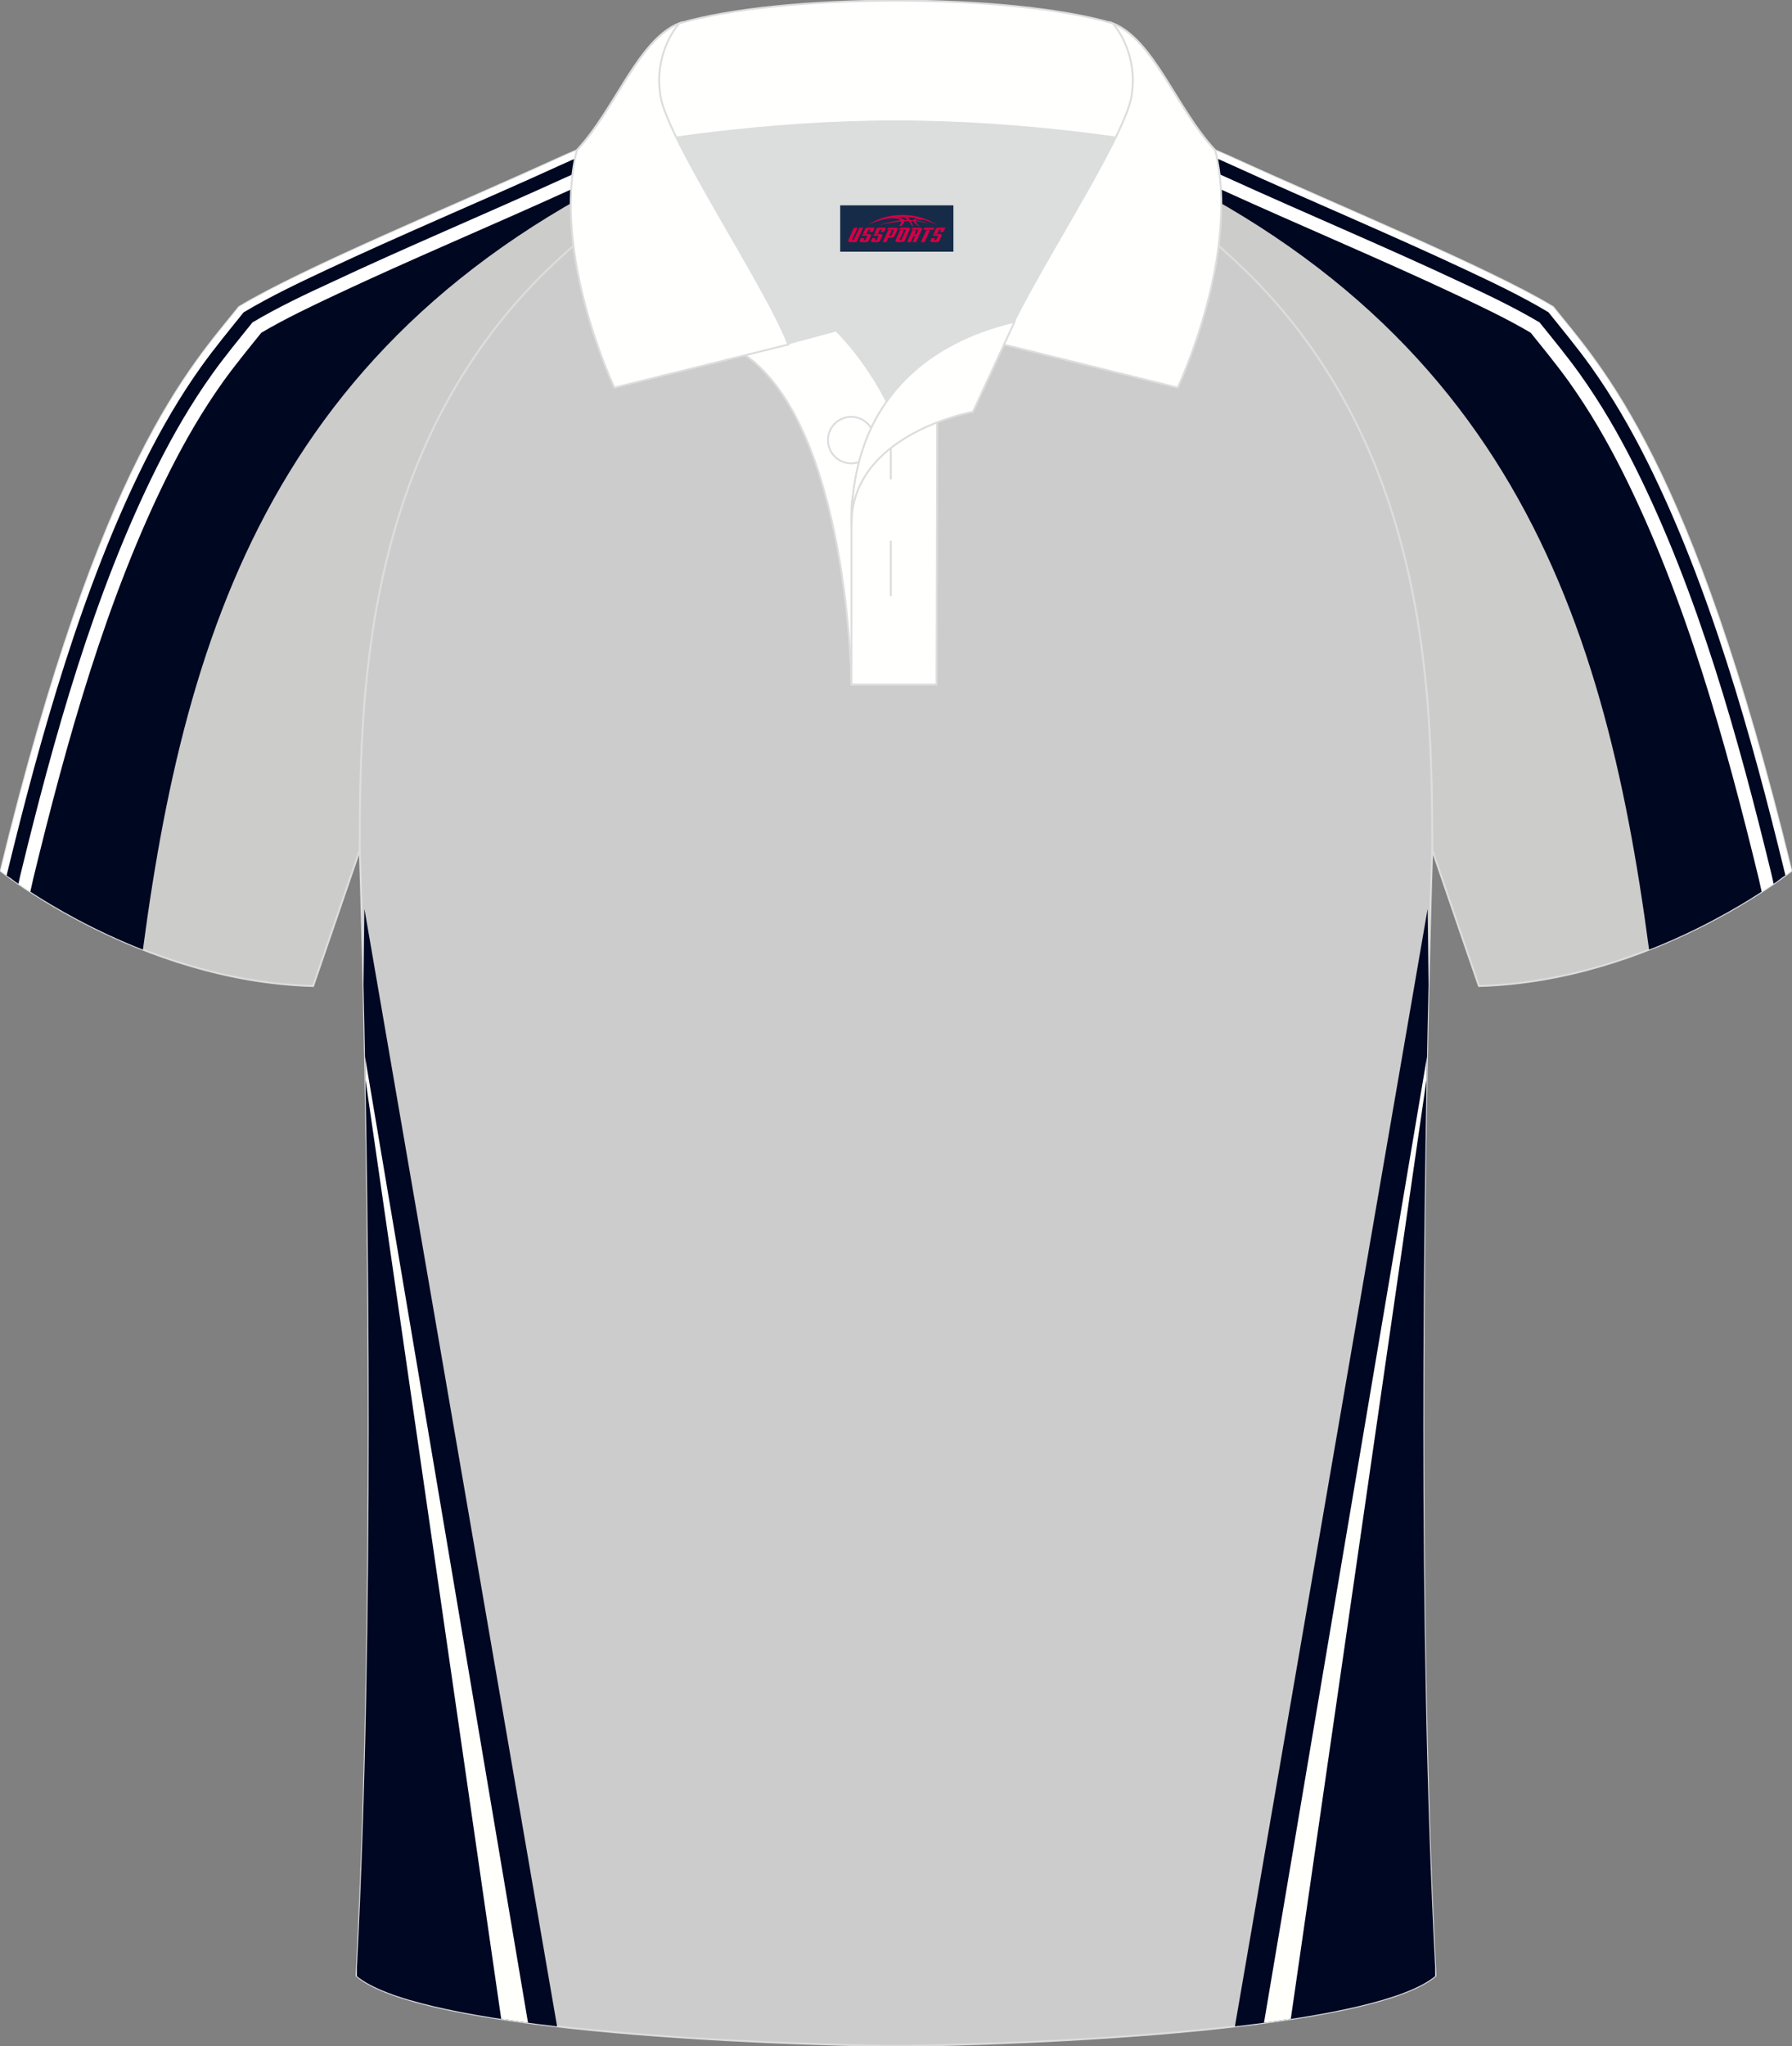 <?xml version="1.0" encoding="utf-8"?>
<!-- Generator: Adobe Illustrator 18.0.0, SVG Export Plug-In . SVG Version: 6.00 Build 0)  -->
<!DOCTYPE svg PUBLIC "-//W3C//DTD SVG 1.1//EN" "http://www.w3.org/Graphics/SVG/1.1/DTD/svg11.dtd">
<svg xmlns:x="http://ns.adobe.com/Extensibility/1.0/" xmlns:i="http://ns.adobe.com/AdobeIllustrator/10.0/" xmlns:graph="http://ns.adobe.com/Graphs/1.0/" xmlns="http://www.w3.org/2000/svg" xmlns:xlink="http://www.w3.org/1999/xlink" xmlns:a="http://ns.adobe.com/AdobeSVGViewerExtensions/3.0/" version="1.1" id="图层_1" x="0px" y="0px" width="379.8px" height="433.5px" viewBox="0 0 379.8 433.5" enable-background="new 0 0 379.8 433.5" xml:space="preserve">
<rect x="0" y="0" width="379.8" height="433.5" fill="#808080" stroke="none"/>
<g>
	
		<path fill-rule="evenodd" clip-rule="evenodd" fill="#CCCCCA" stroke="#DCDDDD" stroke-width="0.4" stroke-miterlimit="22.926" d="   M133.1,27.75c-4.33,1.37-9.2,3.29-15.06,5.95C96.1,43.72,64.35,56.79,50.67,65.04C40.43,77.84,21.31,97.46,0.15,184.48   c0,0,29.19,23.38,66.21,24.4c0,0,7.17-20.82,9.9-28.84c0-34.68,1.03-88.85,44.05-126.87c8.02-7.36,28.69-19.88,41.87-26.31   L133.1,27.75z"/>
	<g>
		<path fill-rule="evenodd" clip-rule="evenodd" fill="#FFFFFF" d="M8.27,190.07l15.58-31.64l15.62-51.25l28.91-35.62l31.06-19.49    l24.14-11.49l18.2-8.37l13.1-5.12l-21.77,0.66c-4.33,1.37-9.2,3.29-15.06,5.95C96.1,43.72,64.35,56.79,50.67,65.04    C40.43,77.84,21.31,97.46,0.15,184.48C0.15,184.48,3.08,186.83,8.27,190.07z"/>
		<path fill-rule="evenodd" clip-rule="evenodd" fill="#000721" d="M30.29,201.17c9.72-73.22,31.46-138.38,124.59-174.08h-0.02    l-19.39,7.34l-0.15,0.05c-4.9,1.55-9.65,3.54-14.33,5.67c-8.62,3.93-17.31,7.71-25.98,11.53c-7.84,3.45-15.67,6.92-23.42,10.56    c-5.47,2.57-10.99,5.18-16.2,8.24c-2.78,3.46-5.61,6.89-8.19,10.5c-4.31,6.05-8.04,12.49-11.36,19.12    c-13.32,26.6-21.79,57.22-28.8,86.06l-0.61,2.74C11.68,192.31,19.97,197.12,30.29,201.17z"/>
		<path fill-rule="evenodd" clip-rule="evenodd" fill="#000721" d="M53.51,68.3c-2.92,3.64-5.9,7.23-8.61,11.04    c-4.4,6.17-8.2,12.73-11.59,19.5c-13.42,26.81-21.96,57.59-29.02,86.65l-0.38,1.72l-0.05-0.03l-0.05-0.03l-0.05-0.03l-0.05-0.03    l-0.05-0.03l-0.05-0.03l-0.02-0.02l-0.02-0.02l-0.05-0.03l-0.05-0.03l-0.05-0.03l-0.05-0.03l-0.04-0.03l-0.05-0.03l-0.04-0.03    l-0.04-0.03l-0.04-0.03l-0.05-0.03l-0.02-0.01l-0.03-0.02l-0.04-0.03l-0.04-0.03l-0.04-0.03l-0.04-0.03l-0.04-0.03l-0.04-0.03    l-0.04-0.03l-0.04-0.03l-0.04-0.03l-0.04-0.03l-0.01-0.01L2.6,186.3l-0.04-0.03l-0.04-0.03l-0.04-0.03l-0.04-0.03l-0.04-0.03    l-0.04-0.03l-0.04-0.03l-0.04-0.03l-0.04-0.03l-0.04-0.03l-0.01-0.01L2.18,186l-0.04-0.03l-0.04-0.03l-0.04-0.03l-0.04-0.03    L2,185.87l-0.03-0.03l-0.03-0.03L1.9,185.8l-0.03-0.02l-0.03-0.02l-0.01,0l-0.03-0.02l-0.03-0.02l-0.03-0.02l-0.03-0.02    l-0.03-0.02l-0.03-0.02l-0.03-0.02l-0.03-0.02l-0.03-0.02l-0.03-0.02l-0.03-0.02l0,0l-0.03-0.02l-0.03-0.02l-0.03-0.02l0.14-0.61    c7-28.8,15.91-60.63,29.24-87.26c3.46-6.91,7.33-13.58,11.81-19.87c2.87-4.02,5.95-7.72,9.03-11.56    c5.57-3.34,11.7-6.26,17.57-9.01c7.79-3.66,15.67-7.15,23.54-10.62c8.65-3.81,17.32-7.58,25.91-11.5    c3.29-1.5,6.64-2.94,10.07-4.22c1.62-0.6,3.25-1.17,4.9-1.69l3.85-1.46l8.7-0.26l-6.1,2.31l-5.45,2.06l-0.15,0.05    c-5.01,1.59-9.87,3.61-14.65,5.79c-8.61,3.93-17.29,7.7-25.94,11.52c-7.86,3.46-15.71,6.94-23.48,10.59    C64.68,62.36,58.93,65.08,53.51,68.3z"/>
	</g>
	
		<path fill-rule="evenodd" clip-rule="evenodd" fill="#CCCCCA" stroke="#DCDDDD" stroke-width="0.4" stroke-miterlimit="22.926" d="   M246.7,27.75c4.33,1.37,9.2,3.29,15.06,5.95c21.94,10.02,53.7,23.08,67.38,31.34c10.24,12.8,29.36,32.42,50.52,119.44   c0,0-29.19,23.38-66.21,24.4c0,0-7.17-20.82-9.9-28.84c0-34.68-1.03-88.85-44.05-126.87c-8.02-7.36-28.69-19.88-41.87-26.31   L246.7,27.75z"/>
	<g>
		<path fill-rule="evenodd" clip-rule="evenodd" fill="#FFFFFF" d="M371.53,190.07l-15.58-31.64l-15.62-51.25l-28.91-35.62    l-31.05-19.49l-24.14-11.49l-18.2-8.37l-13.1-5.12l21.77,0.66c4.33,1.37,9.2,3.29,15.06,5.95c21.94,10.02,53.7,23.08,67.38,31.34    c10.24,12.8,29.36,32.42,50.52,119.44C379.65,184.48,376.72,186.83,371.53,190.07z"/>
		<path fill-rule="evenodd" clip-rule="evenodd" fill="#000721" d="M349.51,201.17c-9.72-73.22-31.46-138.38-124.59-174.08h0.02    l19.39,7.34l0.15,0.05c4.9,1.55,9.65,3.54,14.33,5.67c8.62,3.93,17.31,7.71,25.98,11.53c7.84,3.45,15.67,6.92,23.42,10.56    c5.47,2.57,10.99,5.18,16.2,8.24c2.78,3.46,5.61,6.89,8.19,10.5c4.31,6.05,8.04,12.49,11.36,19.12    c13.32,26.6,21.79,57.22,28.8,86.06l0.61,2.74C368.12,192.31,359.83,197.12,349.51,201.17z"/>
		<path fill-rule="evenodd" clip-rule="evenodd" fill="#000721" d="M326.3,68.3c2.92,3.64,5.9,7.23,8.61,11.04    c4.4,6.17,8.2,12.73,11.59,19.5c13.42,26.81,21.96,57.59,29.02,86.65l0.38,1.72l0.05-0.03l0.05-0.03l0.05-0.03l0.05-0.03    l0.05-0.03l0.05-0.03l0.02-0.02l0.02-0.02l0.05-0.03l0.05-0.03l0.05-0.03l0.05-0.03l0.04-0.03l0.05-0.03l0.04-0.03l0.04-0.03    l0.04-0.03l0.04-0.03l0.02-0.01l0.02-0.02l0.04-0.03l0.04-0.03l0.04-0.03l0.04-0.03l0.04-0.03l0.04-0.03l0.04-0.03l0.04-0.03    l0.04-0.03l0.04-0.03l0.01-0.01l0.03-0.02l0.04-0.03l0.04-0.03l0.04-0.03l0.04-0.03l0.04-0.03l0.04-0.03l0.04-0.03l0.04-0.03    l0.04-0.03l0.04-0.03l0.01-0.01l0.03-0.02l0.04-0.03l0.04-0.03l0.04-0.03l0.04-0.03l0.04-0.02l0.03-0.03l0.03-0.03l0.04-0.02    l0.03-0.02l0.03-0.02l0.01,0l0.03-0.02l0.03-0.02l0.03-0.02l0.03-0.02l0.03-0.02l0.03-0.02l0.03-0.02l0.03-0.02l0.03-0.02    l0.03-0.02l0.03-0.02l0,0l0.03-0.02l0.03-0.02l0.03-0.02l-0.14-0.61c-7-28.8-15.91-60.63-29.24-87.26    c-3.46-6.91-7.33-13.58-11.81-19.87c-2.87-4.02-5.95-7.72-9.03-11.56c-5.57-3.34-11.7-6.26-17.57-9.01    c-7.79-3.66-15.67-7.15-23.54-10.62c-8.65-3.81-17.32-7.58-25.91-11.5c-3.29-1.5-6.64-2.94-10.07-4.22    c-1.62-0.6-3.25-1.17-4.9-1.69l-3.85-1.46l-8.7-0.26l6.1,2.31l5.45,2.06l0.15,0.05c5.01,1.59,9.87,3.61,14.65,5.79    c8.61,3.93,17.29,7.7,25.94,11.52c7.86,3.46,15.71,6.94,23.48,10.59C315.12,62.36,320.87,65.08,326.3,68.3z"/>
	</g>
	
		<path fill-rule="evenodd" clip-rule="evenodd" fill="#CCCCCC" stroke="#DCDDDD" stroke-width="0.4" stroke-miterlimit="22.926" d="   M76.26,180.05c0,0.08,4.68,137.18-0.7,238.51c15.6,13.15,104.62,14.84,114.34,14.82c9.72,0.03,98.74-1.67,114.34-14.82   c-5.38-101.35-0.7-238.49-0.7-238.51v0c0-34.68-1.03-88.85-44.05-126.87c-7.66-7.03-26.88-18.77-40.06-25.42l-59.04-0.01   c-13.19,6.64-32.42,18.39-40.08,25.43C77.29,91.2,76.26,145.37,76.26,180.05L76.26,180.05z"/>
	<g>
		<g>
			<path fill-rule="evenodd" clip-rule="evenodd" fill="#000723" d="M118.07,429.27L77.24,192.55l-0.2,16.11     c1.04,45.2,2.36,135.45-1.39,208.04l-0.01,1.93C81.77,423.7,98.87,427.06,118.07,429.27z"/>
			<path fill-rule="evenodd" clip-rule="evenodd" fill="#FFFFFB" d="M77.45,228.6l28.78,199.1c1.85,0.28,3.75,0.55,5.68,0.81     L77.36,223.87L77.45,228.6z"/>
		</g>
		<g>
			<path fill-rule="evenodd" clip-rule="evenodd" fill="#000723" d="M261.73,429.27l40.84-236.72l0.2,16.09     c-1.04,45.19-2.36,135.46,1.39,208.05l0.01,1.93C298.03,423.7,280.93,427.06,261.73,429.27z"/>
			<path fill-rule="evenodd" clip-rule="evenodd" fill="#FFFFFB" d="M302.35,228.6l-28.78,199.1c-1.85,0.28-3.75,0.55-5.68,0.81     l34.55-204.63L302.35,228.6z"/>
		</g>
	</g>
	<g>
		<g>
			<path fill-rule="evenodd" clip-rule="evenodd" fill="#DCDDDD" d="M187.92,85.04c6.44-9.11,16.35-14.37,26.94-16.84     c5.24-10.64,16.09-27.82,21.62-39.14c-26.77-6.51-66.39-6.51-93.16,0c6.43,13.14,20,34.17,23.66,43.71l10.22-2.75     C177.2,70.02,183.2,75.69,187.92,85.04z"/>
			
				<path fill-rule="evenodd" clip-rule="evenodd" fill="#FFFFFE" stroke="#DCDDDD" stroke-width="0.4" stroke-miterlimit="22.926" d="     M157.94,75.21l19.26-5.19c0,0,11.74,11.1,15.3,27.84c3.55,16.74-1.86,47.18-1.86,47.18h-10.18     C180.46,145.03,179.93,90.78,157.94,75.21z"/>
			
				<path fill-rule="evenodd" clip-rule="evenodd" fill="#FFFFFE" stroke="#DCDDDD" stroke-width="0.4" stroke-miterlimit="22.926" d="     M180.46,107.49v37.54h18.04l0.14-60.77C189.8,87.17,180.95,98.7,180.46,107.49z"/>
			
				<path fill-rule="evenodd" clip-rule="evenodd" fill="#FFFFFE" stroke="#DCDDDD" stroke-width="0.4" stroke-miterlimit="22.926" d="     M121.98,33.04c13.39-3.26,40.91-7.33,67.92-7.33c27,0,54.53,4.07,67.92,7.33l-0.28-1.2c-8.23-8.78-12.93-23.33-21.69-26.89     c-10.94-3.21-28.44-4.82-45.95-4.82c-17.5,0-35.01,1.61-45.95,4.82c-8.77,3.57-13.47,18.11-21.69,26.89L121.98,33.04z"/>
			
				<path fill-rule="evenodd" clip-rule="evenodd" fill="#FFFFFE" stroke="#DCDDDD" stroke-width="0.4" stroke-miterlimit="22.926" d="     M143.95,4.95c0,0-5.58,6.05-3.94,15.53c1.63,9.49,22.57,40.53,27.06,52.51l-36.86,9.13c0,0-13.39-28.22-7.95-50.28     C130.49,23.07,135.19,8.52,143.95,4.95z"/>
			
				<path fill-rule="evenodd" clip-rule="evenodd" fill="#FFFFFE" stroke="#DCDDDD" stroke-width="0.4" stroke-miterlimit="22.926" d="     M235.85,4.95c0,0,5.58,6.05,3.95,15.53c-1.63,9.49-22.57,40.53-27.06,52.51l36.86,9.13c0,0,13.39-28.22,7.95-50.28     C249.32,23.07,244.61,8.52,235.85,4.95z"/>
			<path fill-rule="evenodd" clip-rule="evenodd" fill="none" stroke="#DCDDDD" stroke-width="0.4" stroke-miterlimit="22.926" d="     M180.41,98.16c2.72,0,4.93-2.21,4.93-4.93s-2.21-4.93-4.93-4.93c-2.72,0-4.93,2.21-4.93,4.93S177.7,98.16,180.41,98.16z"/>
			
				<line fill-rule="evenodd" clip-rule="evenodd" fill="none" stroke="#DCDDDD" stroke-width="0.4" stroke-miterlimit="22.926" x1="188.8" y1="114.56" x2="188.8" y2="126.31"/>
			
				<line fill-rule="evenodd" clip-rule="evenodd" fill="none" stroke="#DCDDDD" stroke-width="0.4" stroke-miterlimit="22.926" x1="188.8" y1="89.8" x2="188.8" y2="101.56"/>
			
				<path fill-rule="evenodd" clip-rule="evenodd" fill="#FFFFFE" stroke="#DCDDDD" stroke-width="0.4" stroke-miterlimit="22.926" d="     M215.02,68.17l-8.81,19.07c0,0-25.75,4.58-25.75,23.82C180.46,84.88,196.74,72.37,215.02,68.17z"/>
		</g>
		
	</g>
</g>
<g id="tag_logo">
	<rect y="43.5" fill="#162B48" width="24" height="9.818" x="178.07"/>
	<g>
		<path fill="#D30044" d="M194.03,46.69l0.005-0.011c0.131-0.311,1.085-0.262,2.351,0.071c0.715,0.24,1.44,0.54,2.193,0.9    c-0.218-0.147-0.447-0.289-0.682-0.42l0.011,0.005l-0.011-0.005c-1.478-0.845-3.218-1.418-5.1-1.62    c-1.282-0.115-1.658-0.082-2.411-0.055c-2.449,0.142-4.68,0.905-6.458,2.095c1.26-0.638,2.722-1.075,4.195-1.336    c1.467-0.18,2.476-0.033,2.771,0.344c-1.691,0.175-3.469,0.633-4.555,1.075c1.156-0.338,2.967-0.665,4.647-0.813    c0.016,0.251-0.115,0.567-0.415,0.96h0.475c0.376-0.382,0.584-0.725,0.595-1.004c0.333-0.022,0.66-0.033,0.971-0.033    C192.86,47.13,193.07,47.48,193.27,47.87h0.262c-0.125-0.344-0.295-0.687-0.518-1.036c0.207,0,0.393,0.005,0.567,0.011    c0.104,0.267,0.496,0.66,1.058,1.025h0.245c-0.442-0.365-0.753-0.753-0.835-1.004c1.047,0.065,1.696,0.224,2.885,0.513    C195.85,46.95,195.11,46.78,194.03,46.69z M191.59,46.6c-0.164-0.295-0.655-0.485-1.402-0.551    c0.464-0.033,0.922-0.055,1.364-0.055c0.311,0.147,0.589,0.344,0.84,0.589C192.13,46.58,191.86,46.59,191.59,46.6z M193.57,46.65c-0.224-0.016-0.458-0.027-0.715-0.044c-0.147-0.202-0.311-0.398-0.502-0.6c0.082,0,0.164,0.005,0.24,0.011    c0.72,0.033,1.429,0.125,2.138,0.273C194.06,46.25,193.68,46.41,193.57,46.65z"/>
		<path fill="#D30044" d="M180.99,48.23L179.82,50.78C179.64,51.15,179.91,51.29,180.39,51.29l0.873,0.005    c0.115,0,0.251-0.049,0.327-0.175l1.342-2.891H182.15L180.93,50.86H180.76c-0.147,0-0.185-0.033-0.147-0.125l1.156-2.504H180.99L180.99,48.23z M182.85,49.58h1.271c0.36,0,0.584,0.125,0.442,0.425L184.09,51.04C183.99,51.26,183.72,51.29,183.49,51.29H182.57c-0.267,0-0.442-0.136-0.349-0.333l0.235-0.513h0.742L183.02,50.82C183,50.87,183.04,50.88,183.1,50.88h0.18    c0.082,0,0.125-0.016,0.147-0.071l0.376-0.813c0.011-0.022,0.011-0.044-0.055-0.044H182.68L182.85,49.58L182.85,49.58z M183.67,49.51h-0.78l0.475-1.025c0.098-0.218,0.338-0.256,0.578-0.256H185.39L185,49.07L184.22,49.19l0.262-0.562H184.19c-0.082,0-0.12,0.016-0.147,0.071L183.67,49.51L183.67,49.51z M185.26,49.58L185.09,49.95h1.069c0.06,0,0.06,0.016,0.049,0.044    L185.83,50.81C185.81,50.86,185.77,50.88,185.69,50.88H185.51c-0.055,0-0.104-0.011-0.082-0.06l0.175-0.376H184.86L184.63,50.96C184.53,51.15,184.71,51.29,184.98,51.29h0.916c0.24,0,0.502-0.033,0.605-0.251l0.475-1.031c0.142-0.3-0.082-0.425-0.442-0.425H185.26L185.26,49.58z M186.07,49.51l0.371-0.818c0.022-0.055,0.06-0.071,0.147-0.071h0.295L186.62,49.18l0.791-0.115l0.387-0.845H186.35c-0.24,0-0.48,0.038-0.578,0.256L185.3,49.51L186.07,49.51L186.07,49.51z M188.47,49.97h0.278c0.087,0,0.153-0.022,0.202-0.115    l0.496-1.075c0.033-0.076-0.011-0.12-0.125-0.12H187.92l0.431-0.431h1.522c0.355,0,0.485,0.153,0.393,0.355l-0.676,1.445    c-0.06,0.125-0.175,0.333-0.644,0.327l-0.649-0.005L187.86,51.29H187.08l1.178-2.558h0.785L188.47,49.97L188.47,49.97z     M191.06,50.78c-0.022,0.049-0.06,0.076-0.142,0.076h-0.191c-0.082,0-0.109-0.027-0.082-0.076l0.944-2.051h-0.785l-0.987,2.138    c-0.125,0.273,0.115,0.415,0.453,0.415h0.72c0.327,0,0.649-0.071,0.769-0.322l1.085-2.384c0.093-0.202-0.06-0.355-0.415-0.355    h-1.533l-0.431,0.431h1.38c0.115,0,0.164,0.033,0.131,0.104L191.06,50.78L191.06,50.78z M193.78,49.65h0.278    c0.087,0,0.158-0.022,0.202-0.115l0.344-0.753c0.033-0.076-0.011-0.12-0.125-0.12h-1.402l0.425-0.431h1.527    c0.355,0,0.485,0.153,0.393,0.355l-0.529,1.124c-0.044,0.093-0.147,0.18-0.393,0.18c0.224,0.011,0.256,0.158,0.175,0.327    l-0.496,1.075h-0.785l0.54-1.167c0.022-0.055-0.005-0.087-0.104-0.087h-0.235L193.01,51.29h-0.785l1.178-2.558h0.785L193.78,49.65L193.78,49.65z M196.35,48.74L195.17,51.29h0.785l1.184-2.558H196.35L196.35,48.74z M197.86,48.67l0.202-0.431h-2.1l-0.295,0.431    H197.86L197.86,48.67z M197.84,49.58h1.271c0.36,0,0.584,0.125,0.442,0.425l-0.475,1.031c-0.104,0.218-0.371,0.251-0.605,0.251    h-0.916c-0.267,0-0.442-0.136-0.349-0.333l0.235-0.513h0.742L198.01,50.82c-0.022,0.049,0.022,0.06,0.082,0.06h0.18    c0.082,0,0.125-0.016,0.147-0.071l0.376-0.813c0.011-0.022,0.011-0.044-0.049-0.044h-1.069L197.84,49.58L197.84,49.58z     M198.65,49.51H197.87l0.475-1.025c0.098-0.218,0.338-0.256,0.578-0.256h1.451l-0.387,0.845l-0.791,0.115l0.262-0.562h-0.295    c-0.082,0-0.12,0.016-0.147,0.071L198.65,49.51z"/>
	</g>
</g>
</svg>